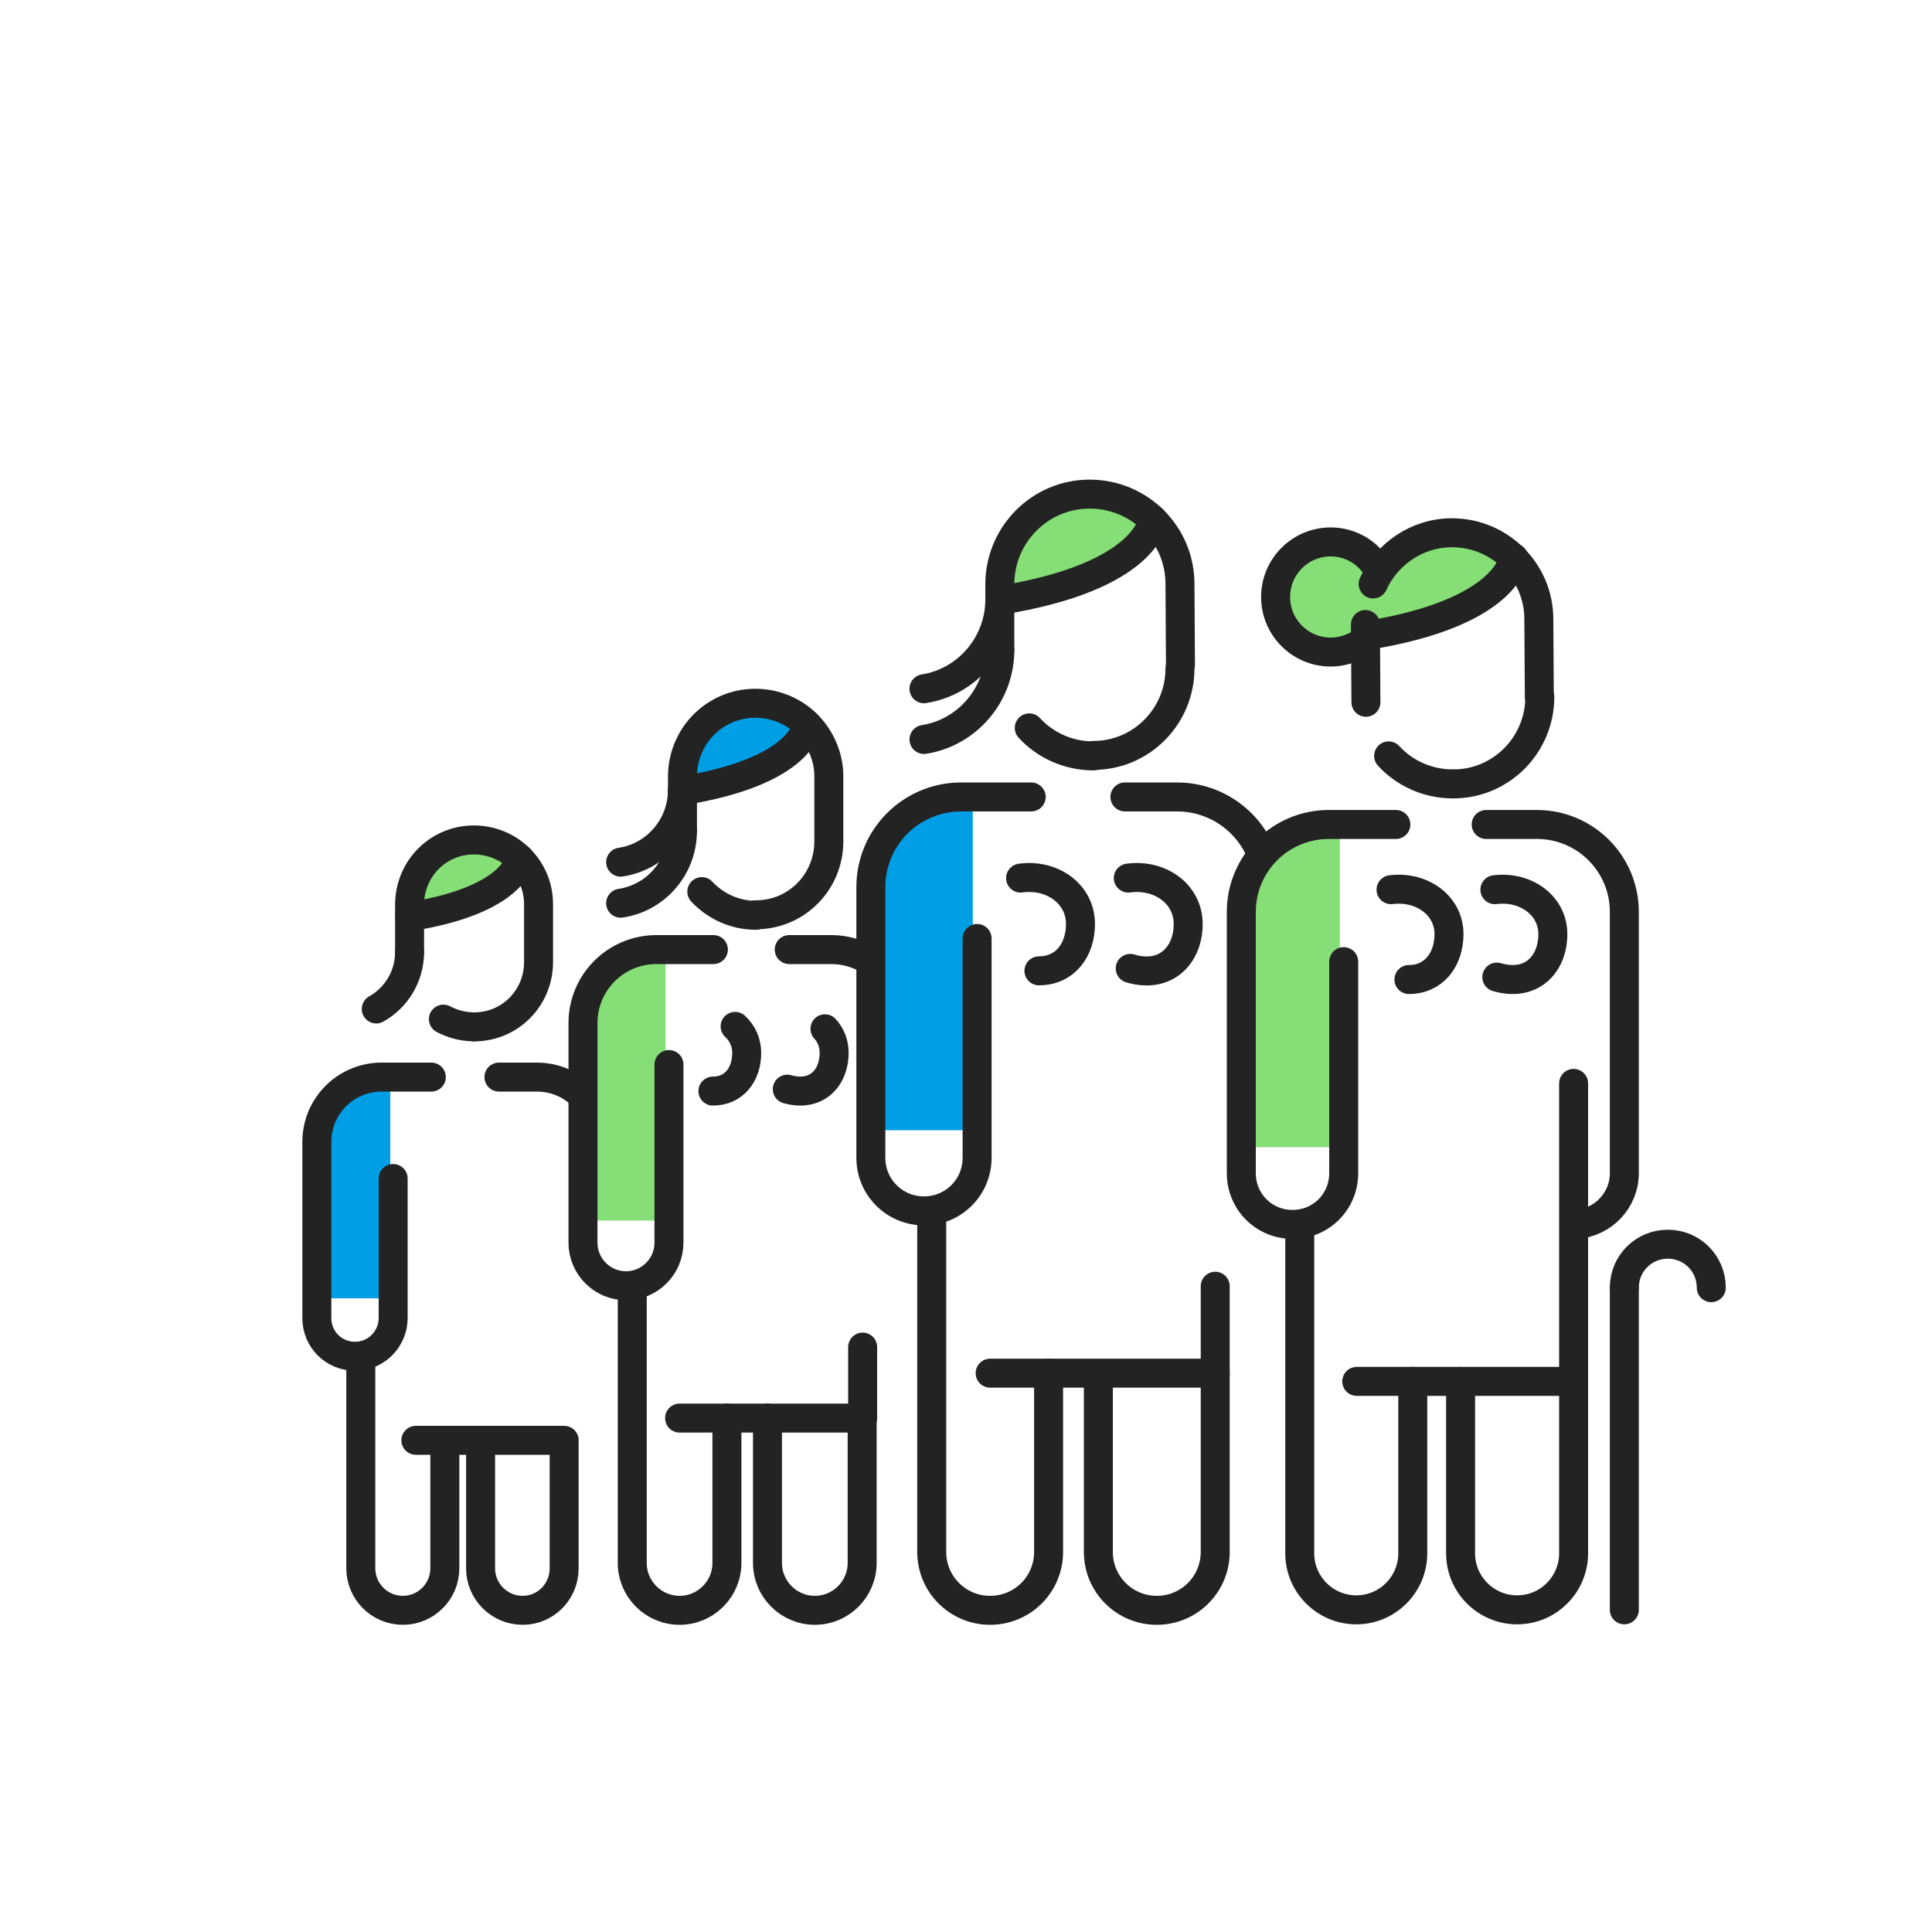 <?xml version="1.0" encoding="utf-8"?>
<!-- Generator: Adobe Illustrator 27.0.1, SVG Export Plug-In . SVG Version: 6.00 Build 0)  -->
<svg version="1.1" id="Layer_1" xmlns="http://www.w3.org/2000/svg" xmlns:xlink="http://www.w3.org/1999/xlink" x="0px" y="0px"
	 viewBox="0 0 400 400" style="enable-background:new 0 0 400 400;" xml:space="preserve">
<style type="text/css">
	.st0{fill:none;stroke:#232323;stroke-width:6;stroke-linecap:round;stroke-linejoin:round;stroke-miterlimit:10;}
	.st1{fill:#85DE76;}
	.st2{fill:#009EE5;}
</style>
<g id="Layer_2_00000055686758605683685120000013798049282205916847_">
</g>
<path class="st0" d="M226.4,156.5c-5.2,0-10-2.2-13.3-5.8"/>
<path class="st0" d="M244.3,138.4c0,9.9-8,18-17.9,18"/>
<polygon class="st1" points="218.5,104.6 210.4,111.2 207,120.4 208.7,124.1 220.6,121.7 231.2,117.5 235.6,113 236.7,108.6 
	236.2,104.5 227,102.3 "/>
<path class="st0" d="M207,134.6V121c0-10.3,8.3-18.7,18.6-18.7s18.7,8.3,18.7,18.6l0.1,16.7"/>
<path class="st0" d="M238.7,107.6c0,0-1,11.8-31.7,16.7"/>
<polygon class="st2" points="201.4,242.8 201.4,165.1 192.8,166.3 186.8,173.3 182.5,176.8 181.3,183.6 181.3,202.7 181.3,234 
	200.4,234 200.4,242.8 "/>
<path class="st0" d="M202.3,194.3v36.4v9c0,6.1-4.9,11-11,11s-11-4.9-11-11v-16.1v-39.9c0-10.4,8.4-18.7,18.7-18.7h4.8
	c0.4,0,9.7,0,9.7,0"/>
<path class="st0" d="M262,179.5c-1.9-8.3-9.4-14.5-18.3-14.5h-10.8"/>
<path class="st0" d="M217.1,284.3v27v10c0,6.7-5.4,12.1-12.1,12.1c-6.7,0-12.1-5.4-12.1-12.1v-17.7V251"/>
<path class="st0" d="M251.6,284.3v27v10c0,6.7-5.4,12.1-12.1,12.1c-6.7,0-12.1-5.4-12.1-12.1v-17.7v-19.2"/>
<path class="st0" d="M233.6,181.8c6.6-0.9,12.4,3.3,12.4,9.5c0,6.4-4.6,11.4-12,9.2"/>
<path class="st0" d="M211.3,181.8c6.6-0.9,12.4,3.3,12.4,9.5c0,5.4-3.2,9.7-8.6,9.7"/>
<g>
	<circle class="st1" cx="275.5" cy="123.6" r="11.4"/>
	<path class="st0" d="M280.8,133.7c-1.6,0.8-3.4,1.3-5.3,1.3c-6.3,0-11.4-5.1-11.4-11.4c0-6.3,5.1-11.4,11.4-11.4
		c3.4,0,6.5,1.5,8.5,3.9"/>
	<polygon class="st1" points="293.8,112.6 286,119 282.8,127.8 284.4,131.4 295.9,129.1 306.1,125 310.3,120.7 311.4,116.4 
		310.9,112.5 302,110.4 	"/>
	<path class="st0" d="M300.8,162.3c-5.2,0-10-2.2-13.3-5.8"/>
	<path class="st0" d="M318.8,144.3c0,9.9-8,18-17.9,18"/>
	<path class="st0" d="M284.3,120.9c2.8-6.2,9.1-10.6,16.3-10.6c9.9,0,18,8,18,17.9l0.1,16.1"/>
	<line class="st0" x1="282.8" y1="145.4" x2="282.7" y2="129.3"/>
	<path class="st0" d="M313.4,115.5c0,0-1,11.4-30.6,16.1"/>
	<polygon class="st1" points="276.4,237.5 276.4,237.5 277.4,237.5 277.4,171 269.1,172.1 262,176.5 259.1,182.3 257.9,188.8 
		257.9,207.3 258,237.5 	"/>
	<path class="st0" d="M278.2,199.1v35.1v8.7c0,5.9-4.7,10.6-10.6,10.6s-10.6-4.7-10.6-10.6v-15.6v-38.5c0-10,8.1-18.1,18.1-18.1h4.6
		c0.4,0,9.3,0,9.3,0"/>
	<path class="st0" d="M326.4,253.5c5.5-0.4,9.9-5,9.9-10.6v-15.6v-38.5c0-10-8.1-18.1-18.1-18.1h-10.5"/>
	<path class="st0" d="M292.5,286v26v9.6c0,6.4-5.2,11.7-11.7,11.7c-6.4,0-11.7-5.2-11.7-11.7v-17.1v-50.8"/>
	<path class="st0" d="M325.8,286v26v9.6c0,6.4-5.2,11.7-11.7,11.7c-6.4,0-11.7-5.2-11.7-11.7v-17.1V286"/>
	<line class="st0" x1="325.8" y1="224.3" x2="325.8" y2="286"/>
	<line class="st0" x1="325.8" y1="286" x2="280.9" y2="286"/>
	<line class="st0" x1="336.3" y1="333.3" x2="336.3" y2="266.8"/>
	<path class="st0" d="M336.3,266.6c0-5,4-9,9-9s9,4,9,9"/>
	<path class="st0" d="M309.5,184.2c6.3-0.8,12,3.2,12,9.2c0,6.2-4.4,11-11.6,8.9"/>
	<path class="st0" d="M288,184.2c6.3-0.8,12,3.2,12,9.2c0,5.2-3.1,9.4-8.3,9.4"/>
</g>
<line class="st0" x1="251.6" y1="284.3" x2="251.6" y2="266.3"/>
<line class="st0" x1="250.5" y1="284.3" x2="205" y2="284.3"/>
<path class="st0" d="M207,134.6c0,9.3-6.8,17.1-15.7,18.5"/>
<path class="st0" d="M207,124.1c0,9.3-6.8,17.1-15.7,18.5"/>
<polygon class="st2" points="150.6,147.6 144,153 141.3,160.4 142.7,163.5 152.3,161.5 160.9,158.1 164.5,154.5 165.4,150.8 
	165,147.5 157.5,145.7 "/>
<path class="st0" d="M156.5,189.5c-4.4,0-8.4-1.9-11.2-4.9"/>
<path class="st0" d="M141.3,171.9v-11.1c0-8.4,6.7-15.2,15.1-15.2c4,0,7.9,1.6,10.7,4.4c2.8,2.8,4.5,6.7,4.5,10.7v13.5
	c0,8.4-6.7,15.2-15.1,15.2l0,0"/>
<path class="st0" d="M167.1,150.1c0,0-0.8,9.6-25.8,13.6"/>
<polygon class="st1" points="137.8,259.8 137.8,196.7 130.8,197.7 125.9,203.3 122.5,206.3 121.4,211.8 121.4,227.3 121.5,252.7 
	137,252.7 137,259.8 "/>
<path class="st0" d="M138.5,220.4V250v7.3c0,4.9-4,8.9-8.9,8.9c-4.9,0-8.9-4-8.9-8.9v-13.1v-32.4c0-8.4,6.8-15.2,15.2-15.2h3.9
	c0.3,0,7.9,0,7.9,0"/>
<path class="st0" d="M179.8,198.7c-2.2-1.3-4.9-2.1-7.6-2.1h-8.8"/>
<path class="st0" d="M150.5,293.6v21.9v8.1c0,5.4-4.4,9.8-9.8,9.8c-5.4,0-9.8-4.4-9.8-9.8v-14.4v-42.8"/>
<path class="st0" d="M178.5,293.6v21.9v8.1c0,5.4-4.4,9.8-9.8,9.8c-5.4,0-9.8-4.4-9.8-9.8v-14.4v-15.6"/>
<path class="st0" d="M170.8,213c1.2,1.3,1.9,3,1.9,5c0,5.2-3.7,9.2-9.7,7.5"/>
<path class="st0" d="M152.2,212.5c1.5,1.4,2.4,3.3,2.4,5.5c0,4.4-2.6,7.9-7,7.9"/>
<line class="st0" x1="178.6" y1="293.6" x2="178.6" y2="278.9"/>
<line class="st0" x1="177.7" y1="293.6" x2="140.7" y2="293.6"/>
<path class="st0" d="M141.3,172c0,7.6-5.5,13.9-12.8,15"/>
<path class="st0" d="M141.3,163.5c0,7.6-5.5,13.9-12.8,15"/>
<polygon class="st1" points="93,175.6 87.2,180.3 84.8,186.9 86,189.6 94.6,187.8 102.2,184.8 105.3,181.6 106.1,178.4 105.7,175.5 
	99.1,173.9 "/>
<path class="st0" d="M98.2,212.6c-2.3,0-4.5-0.6-6.4-1.6"/>
<path class="st0" d="M84.8,197.1v-9.8c0-7.4,5.9-13.4,13.3-13.4l0,0c7.4,0,13.4,5.9,13.4,13.3v12c0,7.4-5.9,13.4-13.3,13.4l0,0"/>
<path class="st0" d="M107.6,177.8c0,0-0.7,8.5-22.8,12"/>
<polygon class="st2" points="80.8,275.1 80.8,223.1 74.6,223.9 70.3,228.9 67.3,231.5 66.4,236.4 66.4,250.1 66.4,268.8 80.1,268.8 
	80.1,275.1 "/>
<path class="st0" d="M81.4,244v22.4v6.5c0,4.3-3.5,7.9-7.9,7.9s-7.9-3.5-7.9-7.9V265v-28.6c0-7.4,6-13.4,13.4-13.4h3.4
	c0.3,0,6.9,0,6.9,0"/>
<path class="st0" d="M120.7,227c-2.4-2.5-5.8-4-9.6-4h-7.8"/>
<path class="st0" d="M92.1,298.2v19.4v7.1c0,4.8-3.9,8.7-8.7,8.7c-4.8,0-8.7-3.9-8.7-8.7V312v-31.1"/>
<path class="st0" d="M116.8,298.2v19.4v7.1c0,4.8-3.8,8.7-8.6,8.7c-4.8,0-8.7-3.9-8.7-8.7V312v-13.8"/>
<line class="st0" x1="116" y1="298.2" x2="86.1" y2="298.2"/>
<path class="st0" d="M84.8,197.1c0,5.1-2.8,9.5-6.9,11.8"/>
</svg>

